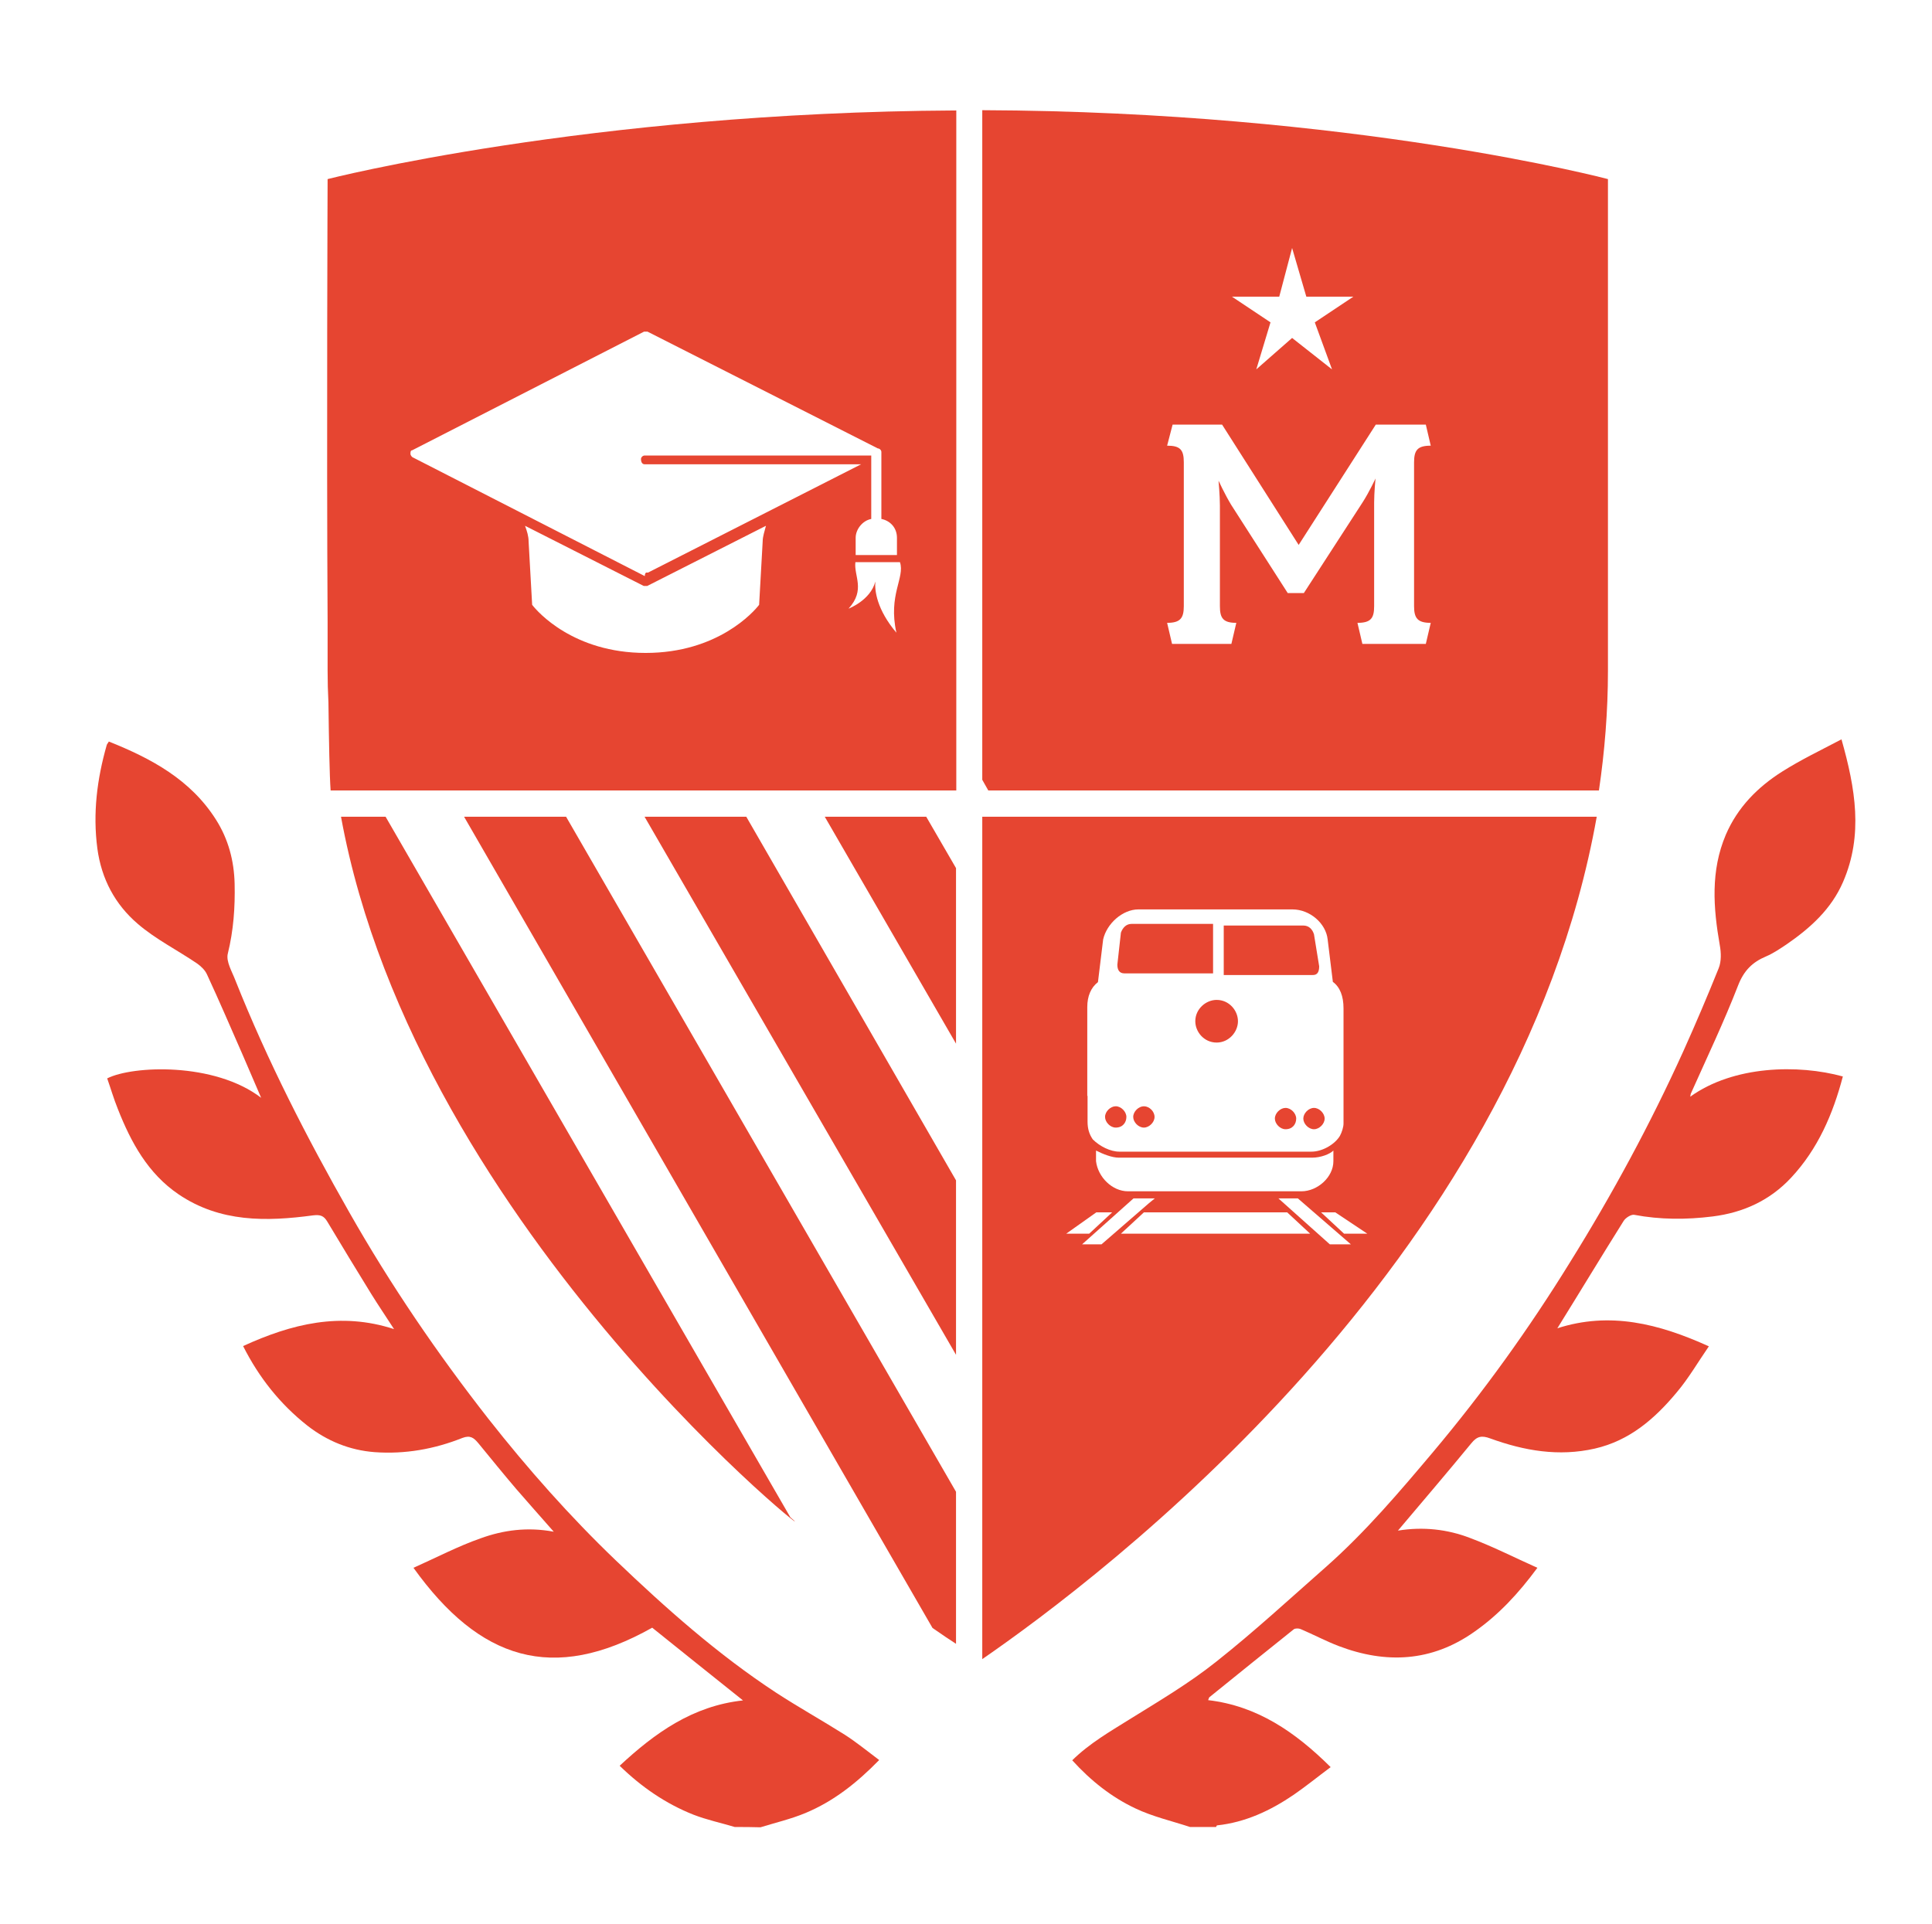 <?xml version="1.0" encoding="utf-8"?>
<!-- Generator: Adobe Illustrator 23.0.3, SVG Export Plug-In . SVG Version: 6.00 Build 0)  -->
<svg version="1.1" xmlns="http://www.w3.org/2000/svg" xmlns:xlink="http://www.w3.org/1999/xlink" x="0px" y="0px"
	 viewBox="0 0 70.65 70.37" enable-background="new 0 0 70.65 70.37" xml:space="preserve">
<g id="Calque_1">
</g>
<g id="Mode_Isolation">
	<g>
		<g>
			<g>
				<polygon fill="none" points="45.07,44.34 42.22,44.34 41.83,44.34 40.99,45.12 42.67,45.12 45.52,45.12 47.92,45.12 
					47.08,44.34 				"/>
				<polygon fill="none" points="34.96,31.75 34.96,29.87 33.87,29.87 				"/>
				<polygon fill="none" points="46.75,43.83 48.63,45.51 49.41,45.51 47.47,43.83 				"/>
				<polygon fill="none" points="35.92,28.91 36.14,28.91 35.92,28.52 				"/>
				<polygon fill="none" points="27.29,29.87 34.96,43.17 34.96,38.17 30.16,29.87 				"/>
				<polygon fill="none" points="45.94,13.52 47.25,12.37 48.71,13.52 48.08,11.79 49.49,10.85 47.77,10.85 47.25,9.08 46.78,10.85 
					45.05,10.85 46.46,11.79 				"/>
				<polygon fill="none" points="38.98,45.12 39.83,45.12 40.67,44.34 40.08,44.34 				"/>
				<polygon fill="none" points="42.22,43.83 41.92,43.83 41.44,43.83 39.57,45.51 40.28,45.51 42.02,44 				"/>
				<path fill="none" d="M41.77,43.57h2.85h2.97c0.58,0,1.17-0.52,1.17-1.1v-0.39c-0.13,0.13-0.45,0.26-0.78,0.26h-4.07h-2.85h-0.14
					c-0.26,0-0.58-0.13-0.84-0.26v0.39c0.06,0.58,0.58,1.1,1.17,1.1H41.77z"/>
				<polygon fill="none" points="48.31,44.34 49.15,45.12 49.99,45.12 48.83,44.34 				"/>
				<path fill="none" d="M43.31,16.91v5.26c0,0.44-0.13,0.61-0.61,0.61l0.18,0.77h2.17l0.18-0.77c-0.48,0-0.6-0.17-0.6-0.61v-3.68
					c0-0.36-0.05-0.91-0.05-0.91s0.22,0.51,0.46,0.88l2.07,3.23h0.59l2.15-3.32c0.25-0.39,0.47-0.87,0.47-0.87s-0.05,0.52-0.05,0.88
					v3.79c0,0.44-0.12,0.61-0.61,0.61l0.18,0.77h2.32l0.18-0.77c-0.48,0-0.61-0.17-0.61-0.61v-5.26c0-0.46,0.13-0.61,0.61-0.61
					l-0.18-0.77h-1.83l-2.82,4.4l-2.8-4.4h-1.81l-0.18,0.77C43.18,16.29,43.31,16.45,43.31,16.91z"/>
				<path fill="none" d="M40.93,42.14h0.02h2.85h4.18c0.39,0,0.84-0.26,1.04-0.58c0.06-0.13,0.13-0.32,0.13-0.45V36.9
					c0-0.45-0.13-0.78-0.39-0.97l-0.19-1.55c-0.06-0.58-0.65-1.1-1.29-1.1h-5.63c-0.58,0-1.17,0.52-1.29,1.1l-0.18,1.48l-0.01,0.08
					c-0.26,0.19-0.39,0.52-0.39,0.91v3.25v0.96c0,0.26,0.06,0.45,0.19,0.65C40.21,41.95,40.6,42.14,40.93,42.14z M41.83,41.24
					c-0.19,0-0.39-0.19-0.39-0.39c0-0.19,0.19-0.39,0.39-0.39c0.19,0,0.39,0.19,0.39,0.39C42.22,41.04,42.03,41.24,41.83,41.24z
					 M47.01,41.3c-0.19,0-0.39-0.19-0.39-0.39c0-0.19,0.19-0.39,0.39-0.39c0.19,0,0.39,0.19,0.39,0.39
					C47.4,41.11,47.27,41.3,47.01,41.3z M48.44,40.91c0,0.19-0.19,0.39-0.39,0.39c-0.19,0-0.39-0.19-0.39-0.39
					c0-0.19,0.19-0.39,0.39-0.39C48.24,40.52,48.44,40.72,48.44,40.91z M44.75,33.85h2.91c0.19,0,0.32,0.13,0.39,0.32l0.19,1.17
					c0,0.19-0.06,0.32-0.26,0.32h-3.24V33.85z M45.26,37.35c0,0.39-0.32,0.78-0.78,0.78c-0.45,0-0.78-0.39-0.78-0.78
					c0-0.45,0.39-0.78,0.78-0.78C44.94,36.57,45.26,36.96,45.26,37.35z M40.99,34.11c0.06-0.19,0.19-0.32,0.39-0.32h2.98v1.81h-3.24
					c-0.19,0-0.26-0.13-0.26-0.32L40.99,34.11z M40.8,40.46c0.19,0,0.39,0.19,0.39,0.39c0,0.19-0.13,0.39-0.39,0.39
					c-0.19,0-0.39-0.19-0.39-0.39C40.41,40.65,40.6,40.46,40.8,40.46z"/>
				<polygon fill="none" points="20.7,29.87 34.96,54.56 34.96,49.55 23.57,29.87 				"/>
				<path fill="none" d="M32.92,20.56h-1.63c-0.06,0.5,0.38,1.01-0.25,1.7c0,0,0.8-0.29,0.98-0.99c-0.03,0.32,0.04,1.02,0.78,1.87
					C32.48,21.75,33.11,21.12,32.92,20.56z"/>
				<path fill="none" d="M23.62,20.93h0.06l7.79-3.96h-7.92c-0.06,0-0.13-0.06-0.13-0.19c0-0.06,0.06-0.13,0.13-0.13h8.29v2.32
					c-0.31,0.06-0.57,0.38-0.57,0.69v0.63h1.51v-0.63c0-0.38-0.25-0.63-0.57-0.69v-2.45c0-0.06-0.06-0.13-0.13-0.13l-8.42-4.27
					c-0.06,0-0.06,0-0.13,0l-8.48,4.34c-0.06,0-0.06,0.06-0.06,0.13c0,0.06,0.06,0.13,0.06,0.13l8.48,4.34
					C23.56,20.93,23.62,20.93,23.62,20.93z"/>
				<path fill="none" d="M23.56,21.44l-4.34-2.2c0.06,0.19,0.13,0.38,0.13,0.57l0.13,2.32c0.19,0.25,1.51,1.76,4.15,1.76
					c2.64,0,3.96-1.51,4.15-1.76l0.13-2.32c0-0.19,0.06-0.38,0.13-0.57l-4.34,2.2C23.62,21.44,23.62,21.44,23.56,21.44z"/>
				<polygon fill="#E64531" points="30.16,29.87 34.96,38.17 34.96,31.75 33.87,29.87 				"/>
				<path fill="#E64531" d="M36.14,28.91h22.33c0.21-1.42,0.33-2.89,0.33-4.38c0-2.25,0-17.98,0-17.98s-9.32-2.47-22.88-2.52v24.49
					L36.14,28.91z M46.78,10.85l0.47-1.78l0.52,1.78h1.72l-1.41,0.94l0.63,1.72l-1.46-1.15l-1.31,1.15l0.52-1.72l-1.41-0.94H46.78z
					 M42.88,15.53h1.81l2.8,4.4l2.82-4.4h1.83l0.18,0.77c-0.48,0-0.61,0.16-0.61,0.61v5.26c0,0.44,0.13,0.61,0.61,0.61l-0.18,0.77
					h-2.32l-0.18-0.77c0.49,0,0.61-0.17,0.61-0.61v-3.79c0-0.36,0.05-0.88,0.05-0.88s-0.22,0.48-0.47,0.87l-2.15,3.32h-0.59
					l-2.07-3.23c-0.23-0.38-0.46-0.88-0.46-0.88s0.05,0.55,0.05,0.91v3.68c0,0.44,0.12,0.61,0.6,0.61l-0.18,0.77h-2.17l-0.18-0.77
					c0.48,0,0.61-0.17,0.61-0.61v-5.26c0-0.46-0.13-0.61-0.61-0.61L42.88,15.53z"/>
				<path fill="#E64531" d="M20.7,29.87h-3.73L34.1,59.54c0.36,0.25,0.64,0.44,0.86,0.58v-5.56L20.7,29.87z"/>
				<path fill="#E64531" d="M28.9,55.49L14.1,29.87h-1.63C15.26,45.15,30.87,57.18,28.9,55.49z"/>
				<polygon fill="#E64531" points="23.57,29.87 34.96,49.55 34.96,43.17 27.29,29.87 				"/>
				<path fill="#E64531" d="M43.71,37.35c0,0.39,0.32,0.78,0.78,0.78c0.45,0,0.78-0.39,0.78-0.78c0-0.39-0.32-0.78-0.78-0.78
					C44.1,36.57,43.71,36.9,43.71,37.35z"/>
				<path fill="#E64531" d="M41.12,35.6h3.24v-1.81h-2.98c-0.19,0-0.32,0.13-0.39,0.32l-0.13,1.17
					C40.86,35.47,40.93,35.6,41.12,35.6z"/>
				<path fill="#E64531" d="M48.24,35.34l-0.19-1.17c-0.06-0.19-0.19-0.32-0.39-0.32h-2.91v1.81h3.24
					C48.18,35.67,48.24,35.54,48.24,35.34z"/>
				<path fill="#E64531" d="M35.92,60.68c4.29-2.96,19.55-14.42,22.47-30.81H35.92V60.68z M40.67,44.34l-0.84,0.78h-0.84l1.1-0.78
					H40.67z M40.08,42.47v-0.39c0.26,0.13,0.58,0.26,0.84,0.26h0.14h2.85h4.07c0.32,0,0.65-0.13,0.78-0.26v0.39
					c0,0.58-0.58,1.1-1.17,1.1h-2.97h-2.85h-0.52C40.67,43.57,40.15,43.05,40.08,42.47z M39.57,45.51l1.88-1.68h0.48h0.3L42.02,44
					l-1.74,1.51H39.57z M45.52,45.12h-2.85h-1.68l0.84-0.78h0.39h2.85h2l0.84,0.78H45.52z M48.63,45.51l-1.88-1.68h0.71l1.94,1.68
					H48.63z M49.15,45.12l-0.84-0.78h0.52l1.17,0.78H49.15z M39.76,40.08v-3.25c0-0.39,0.13-0.71,0.39-0.91l0.01-0.08l0.18-1.48
					c0.13-0.58,0.71-1.1,1.29-1.1h5.63c0.65,0,1.23,0.52,1.29,1.1l0.19,1.55c0.26,0.19,0.39,0.52,0.39,0.97v4.21
					c0,0.13-0.06,0.32-0.13,0.45c-0.19,0.32-0.65,0.58-1.04,0.58H43.8h-2.85h-0.02c-0.32,0-0.71-0.19-0.97-0.45
					c-0.13-0.19-0.19-0.39-0.19-0.65V40.08z"/>
				<path fill="#E64531" d="M47.66,40.91c0,0.19,0.19,0.39,0.39,0.39c0.19,0,0.39-0.19,0.39-0.39c0-0.19-0.19-0.39-0.39-0.39
					C47.85,40.52,47.66,40.72,47.66,40.91z"/>
				<path fill="#E64531" d="M47.01,40.52c-0.19,0-0.39,0.19-0.39,0.39c0,0.19,0.19,0.39,0.39,0.39c0.26,0,0.39-0.19,0.39-0.39
					C47.4,40.72,47.21,40.52,47.01,40.52z"/>
				<path fill="#E64531" d="M40.8,41.24c0.26,0,0.39-0.19,0.39-0.39c0-0.19-0.19-0.39-0.39-0.39c-0.19,0-0.39,0.19-0.39,0.39
					C40.41,41.04,40.6,41.24,40.8,41.24z"/>
				<path fill="#E64531" d="M41.83,40.46c-0.19,0-0.39,0.19-0.39,0.39c0,0.19,0.19,0.39,0.39,0.39c0.19,0,0.39-0.19,0.39-0.39
					C42.22,40.65,42.03,40.46,41.83,40.46z"/>
				<path fill="#E64531" d="M34.96,4.04C21.48,4.11,11.98,6.55,11.98,6.55s-0.04,9.48,0,16.2c0,0.19,0,0.37,0,0.54
					c0,0.55,0,0.98,0,1.24c0,0.39,0.01,0.77,0.03,1.16c0.02,1.49,0.04,2.64,0.08,3.22h22.88V4.04z M15.01,16.6
					c0-0.06,0-0.13,0.06-0.13l8.48-4.34c0.06,0,0.06,0,0.13,0l8.42,4.27c0.06,0,0.13,0.06,0.13,0.13v2.45
					c0.31,0.06,0.57,0.31,0.57,0.69v0.63h-1.51v-0.63c0-0.31,0.25-0.63,0.57-0.69v-2.32h-8.29c-0.06,0-0.13,0.06-0.13,0.13
					c0,0.13,0.06,0.19,0.13,0.19h7.92l-7.79,3.96h-0.06c0,0-0.06,0-0.06,0.13l-8.48-4.34C15.08,16.73,15.01,16.66,15.01,16.6z
					 M27.89,19.8l-0.13,2.32c-0.19,0.25-1.51,1.76-4.15,1.76c-2.64,0-3.96-1.51-4.15-1.76l-0.13-2.32c0-0.19-0.06-0.38-0.13-0.57
					l4.34,2.2c0.06,0,0.06,0,0.13,0l4.34-2.2C27.96,19.43,27.89,19.62,27.89,19.8z M32.01,21.27c-0.18,0.69-0.98,0.99-0.98,0.99
					c0.63-0.69,0.19-1.19,0.25-1.7h1.63c0.19,0.57-0.44,1.19-0.13,2.58C32.06,22.29,31.98,21.59,32.01,21.27z"/>
			</g>
		</g>
		<path fill="#E64531" d="M43.52,66.82c-0.67-0.22-1.37-0.38-2-0.68c-0.87-0.41-1.63-1.01-2.31-1.76c0.63-0.62,1.38-1.05,2.1-1.5
			c1.08-0.67,2.18-1.32,3.17-2.11c1.39-1.1,2.7-2.31,4.04-3.49c1.43-1.27,2.66-2.72,3.89-4.18c1.84-2.19,3.5-4.5,5-6.93
			c1.55-2.49,2.94-5.06,4.15-7.73c0.45-1,0.88-2.01,1.29-3.03c0.1-0.25,0.09-0.57,0.04-0.84c-0.24-1.37-0.34-2.72,0.22-4.04
			c0.43-1,1.16-1.74,2.06-2.31c0.68-0.43,1.41-0.78,2.17-1.18c0.51,1.8,0.8,3.5,0.06,5.21c-0.43,1-1.2,1.69-2.07,2.29
			c-0.24,0.16-0.49,0.33-0.75,0.44c-0.5,0.21-0.81,0.52-1.02,1.06c-0.52,1.34-1.14,2.64-1.73,3.96c-0.01,0.03-0.01,0.06-0.02,0.11
			c1.58-1.14,3.95-1.19,5.58-0.74c-0.36,1.37-0.91,2.65-1.89,3.7c-0.77,0.83-1.75,1.28-2.87,1.42c-0.96,0.12-1.92,0.12-2.87-0.06
			c-0.11-0.02-0.32,0.11-0.39,0.23c-0.81,1.29-1.6,2.6-2.42,3.92c1.92-0.62,3.71-0.17,5.54,0.66c-0.4,0.58-0.74,1.17-1.18,1.69
			c-0.8,0.96-1.72,1.76-2.99,2.05c-1.32,0.3-2.58,0.08-3.82-0.37c-0.32-0.12-0.49-0.08-0.7,0.18c-0.87,1.06-1.76,2.1-2.68,3.19
			c0.92-0.15,1.81-0.05,2.64,0.27c0.83,0.31,1.63,0.72,2.46,1.09c-0.7,0.95-1.43,1.73-2.32,2.35c-1.55,1.09-3.22,1.17-4.95,0.51
			c-0.47-0.18-0.92-0.42-1.39-0.62c-0.07-0.03-0.2-0.03-0.25,0.01c-1.03,0.82-2.05,1.65-3.08,2.48c-0.02,0.01-0.02,0.04-0.05,0.11
			c1.79,0.21,3.18,1.16,4.48,2.45c-0.47,0.35-0.9,0.7-1.35,1.01c-0.85,0.58-1.77,1.01-2.8,1.12c-0.02,0-0.03,0.04-0.04,0.06
			C44.16,66.82,43.84,66.82,43.52,66.82z"/>
		<path fill="#E64531" d="M26.87,66.82c-0.5-0.15-1.02-0.26-1.51-0.45c-1.01-0.4-1.9-1.01-2.7-1.79c1.29-1.2,2.67-2.19,4.51-2.39
			c-1.15-0.92-2.24-1.79-3.32-2.66c-3.64,2.05-6.32,1.17-8.73-2.19c0.83-0.37,1.63-0.79,2.46-1.08c0.83-0.3,1.71-0.42,2.67-0.24
			c-0.49-0.56-0.94-1.06-1.37-1.56c-0.47-0.55-0.93-1.12-1.39-1.68c-0.16-0.19-0.29-0.3-0.58-0.19c-1.03,0.41-2.1,0.6-3.21,0.52
			c-0.92-0.07-1.74-0.41-2.46-0.97c-1-0.79-1.77-1.76-2.35-2.91c1.77-0.81,3.56-1.26,5.52-0.62c-0.29-0.45-0.57-0.86-0.83-1.28
			c-0.54-0.88-1.08-1.76-1.61-2.65c-0.13-0.22-0.26-0.26-0.52-0.23c-1.71,0.23-3.4,0.26-4.92-0.77c-1.12-0.76-1.74-1.9-2.22-3.12
			c-0.15-0.37-0.26-0.75-0.39-1.12c0.93-0.47,3.92-0.6,5.63,0.71c-0.24-0.56-0.46-1.07-0.68-1.58c-0.43-0.98-0.85-1.96-1.3-2.93
			c-0.07-0.16-0.22-0.3-0.36-0.4c-0.72-0.49-1.52-0.89-2.17-1.45c-0.83-0.71-1.33-1.64-1.48-2.76c-0.17-1.29-0.01-2.54,0.34-3.77
			c0.01-0.05,0.05-0.08,0.08-0.14c1.55,0.62,2.99,1.39,3.92,2.86c0.45,0.71,0.66,1.5,0.68,2.34c0.02,0.86-0.04,1.71-0.25,2.56
			c-0.07,0.29,0.16,0.66,0.28,0.98c1.17,2.94,2.61,5.75,4.17,8.49c1.5,2.64,3.21,5.15,5.08,7.54c1.44,1.83,2.98,3.57,4.66,5.18
			c1.83,1.75,3.72,3.43,5.85,4.83c0.83,0.54,1.69,1.02,2.53,1.55c0.42,0.27,0.81,0.59,1.25,0.92c-0.82,0.84-1.67,1.51-2.7,1.94
			c-0.53,0.22-1.09,0.35-1.64,0.52C27.5,66.82,27.18,66.82,26.87,66.82z"/>
	</g>
</g>
<g id="_x3C_Calque_x3E_">
</g>
</svg>
